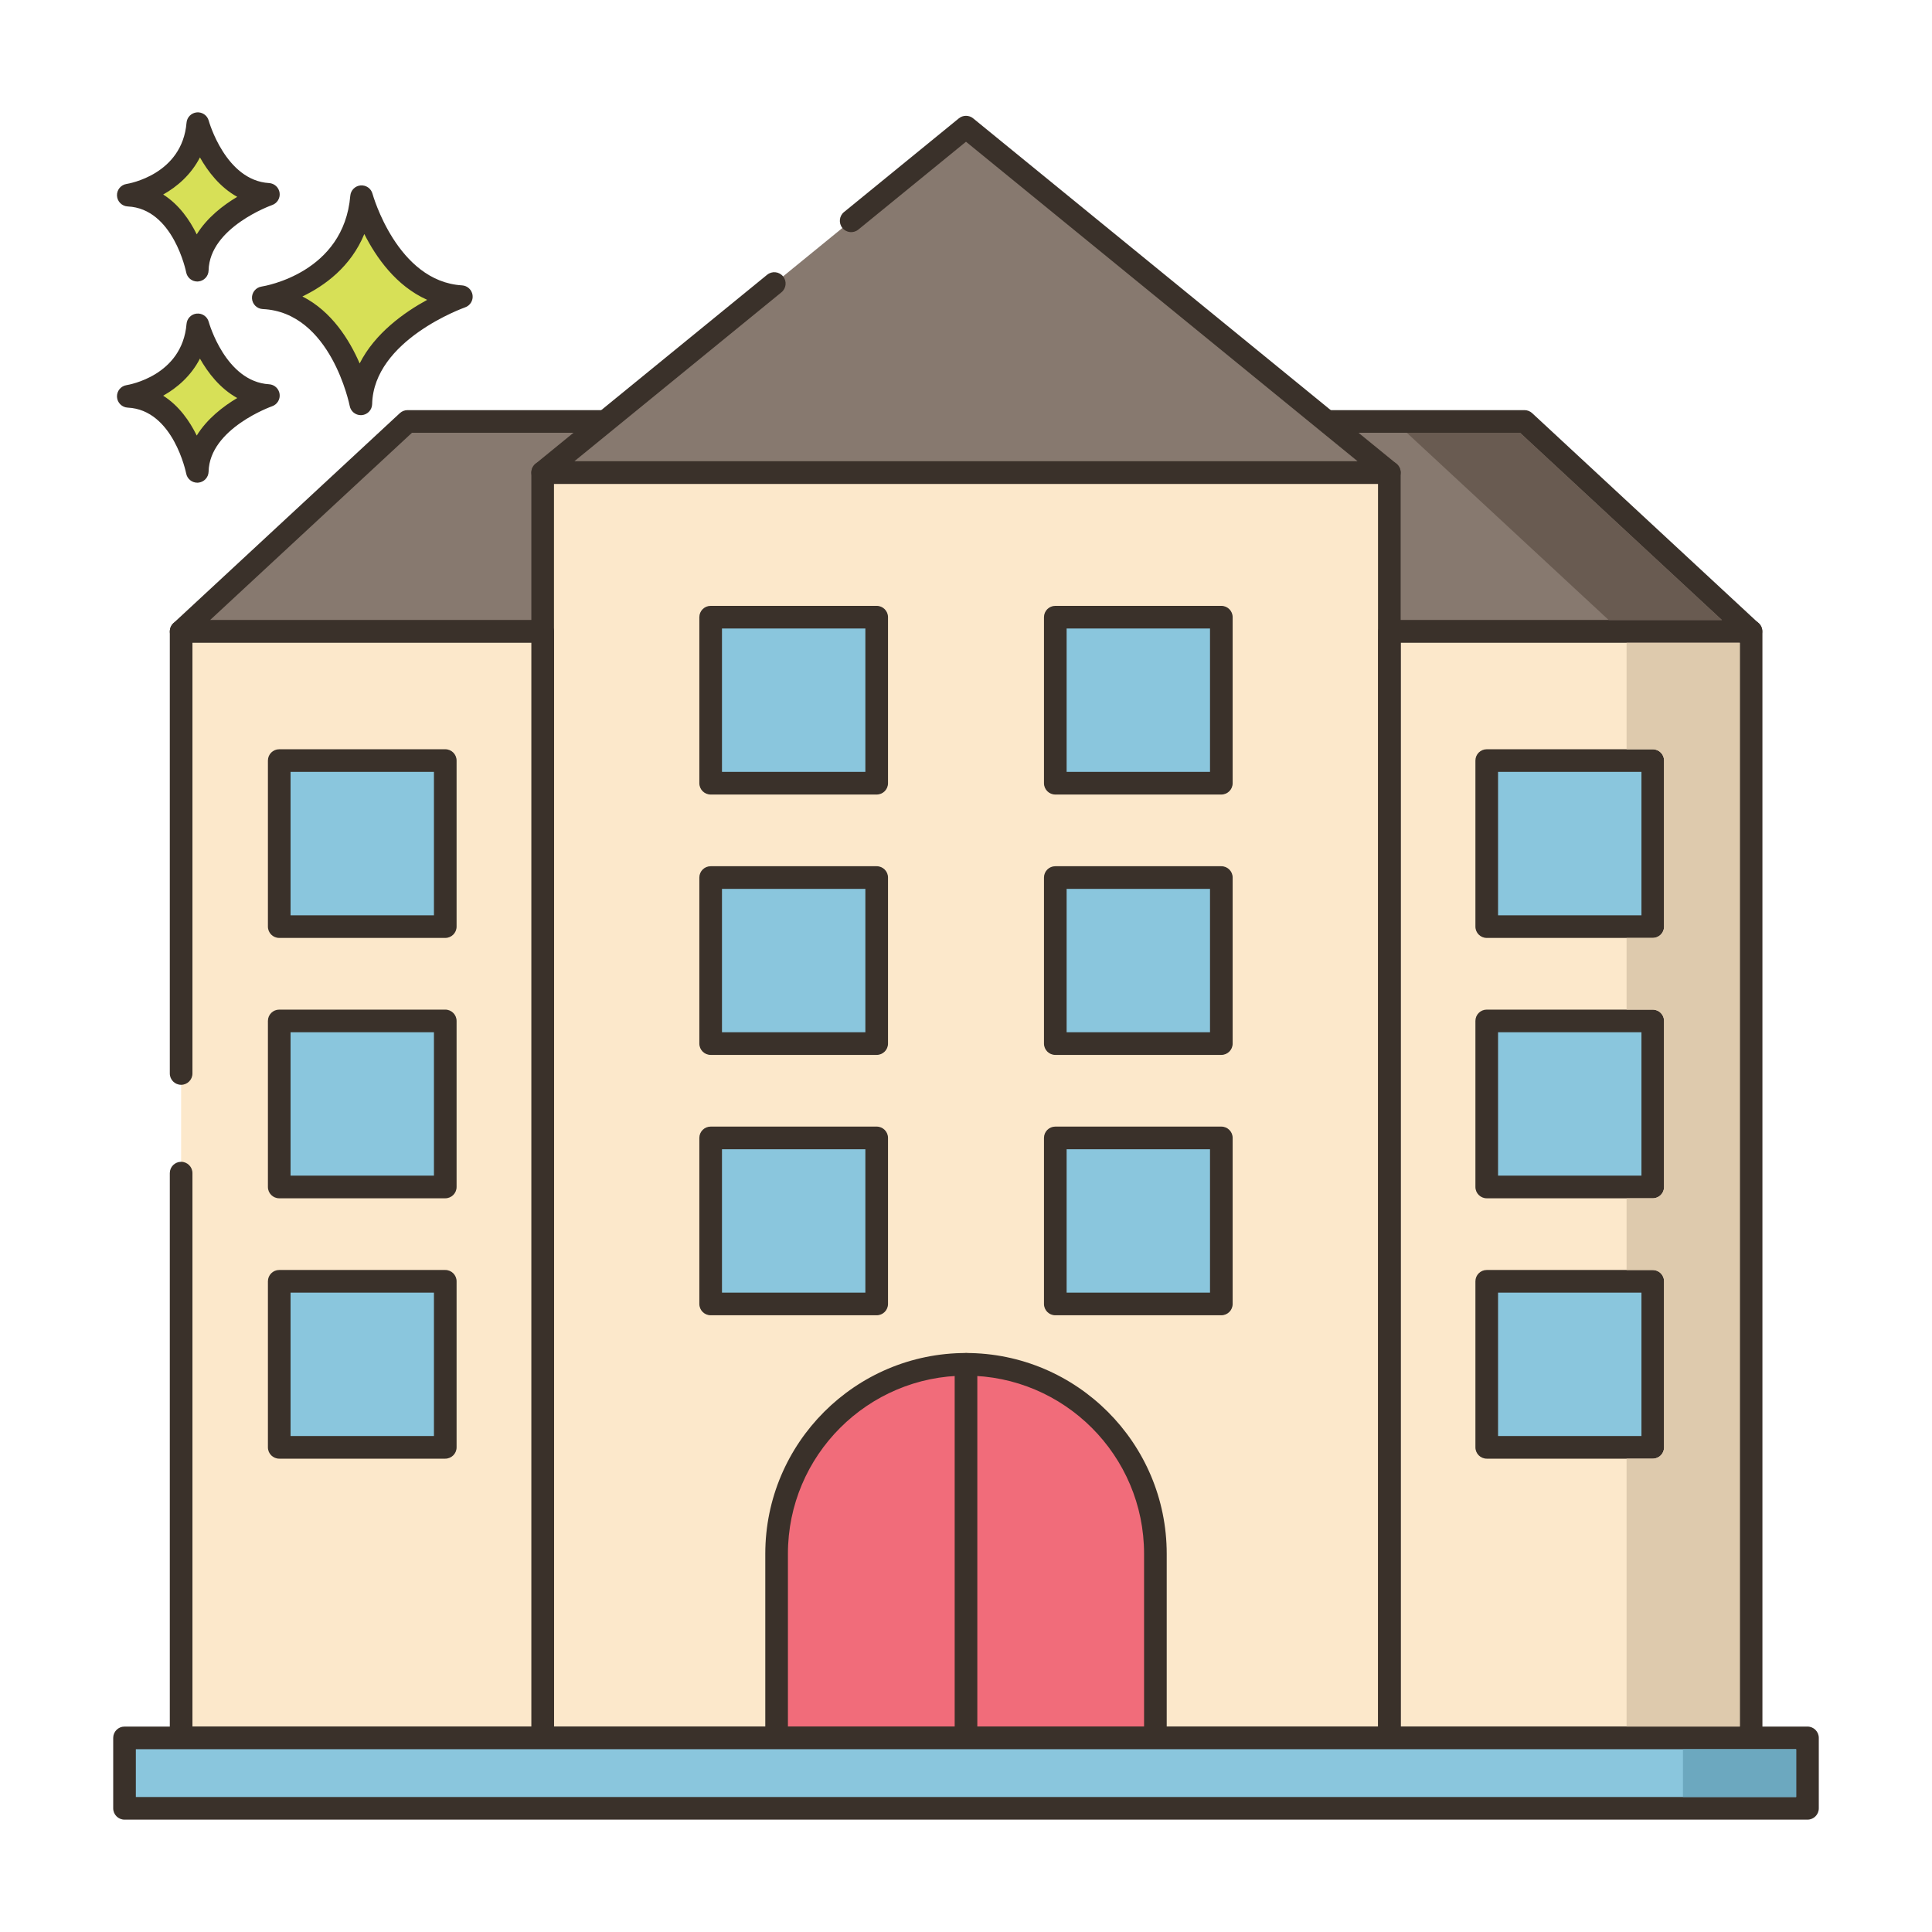 <?xml version="1.0" encoding="utf-8"?>
<!-- Generator: Adobe Illustrator 22.0.0, SVG Export Plug-In . SVG Version: 6.00 Build 0)  -->
<svg version="1.1" xmlns="http://www.w3.org/2000/svg" xmlns:xlink="http://www.w3.org/1999/xlink" x="0px" y="0px"
	 viewBox="0 0 256 256" style="enable-background:new 0 0 256 256;" xml:space="preserve">
<style type="text/css">
	.st0{display:none;}
	.st1{display:inline;}
	.st2{fill:none;stroke:#6B1D1D;stroke-width:0.5;stroke-miterlimit:10;}
	.st3{fill:#3A312A;}
	.st4{fill:#87796F;}
	.st5{fill:#D5DE58;}
	.st6{fill:#695B51;}
	.st7{fill:#FCE8CB;}
	.st8{fill:#F16C7A;}
	.st9{fill:#8AC6DD;}
	.st10{fill:#DECAAD;}
	.st11{fill:#D6DF58;}
	.st12{fill-rule:evenodd;clip-rule:evenodd;fill:#FCE8CB;}
	.st13{fill:#F5978A;}
	.st14{fill:#D7E057;}
	.st15{fill-rule:evenodd;clip-rule:evenodd;fill:#87796F;}
	.st16{fill:#6CA8BF;}
	.st17{fill:#B9C239;}
	.st18{fill:#D34E5C;}
	.st19{fill:#FAE6CA;}
	.st20{fill:#F8E4C8;}
	.st21{fill:#8AC5DC;}
	.st22{fill:#EF6D7A;}
	.st23{fill:#EB6E7A;}
	.st24{fill:#89C4DB;}
	.st25{fill-rule:evenodd;clip-rule:evenodd;fill:#F16C7A;}
	.st26{fill:#F7E3C7;}
	.st27{fill:#F6E2C6;}
	.st28{fill:#ED6E7A;}
	.st29{fill:#8AC3DA;}
	.st30{fill:#D5DC57;}
	.st31{fill-rule:evenodd;clip-rule:evenodd;fill:#D7E057;}
	.st32{fill-rule:evenodd;clip-rule:evenodd;fill:#F8E4C8;}
	.st33{fill:#D4DB56;}
	.st34{fill:#F59689;}
	.st35{fill:#DDC9AC;}
	.st36{fill:#D24E5C;}
	.st37{fill:#6A5C52;}
	.st38{fill:#6CA6BE;}
	.st39{fill:#B8C136;}
	.st40{fill-rule:evenodd;clip-rule:evenodd;fill:#FAE6CA;}
</style>
<g id="Layer_2" class="st0">
	<g class="st1">
		<g>
			<line class="st2" x1="0" y1="4.829" x2="256" y2="4.829"/>
			<line class="st2" x1="0" y1="16.56" x2="256" y2="16.56"/>
			<line class="st2" x1="0" y1="28.29" x2="256" y2="28.29"/>
			<line class="st2" x1="0" y1="40.021" x2="256" y2="40.021"/>
			<line class="st2" x1="0" y1="51.751" x2="256" y2="51.751"/>
			<line class="st2" x1="0" y1="63.482" x2="256" y2="63.482"/>
			<line class="st2" x1="0" y1="75.213" x2="256" y2="75.213"/>
			<line class="st2" x1="0" y1="86.943" x2="256" y2="86.943"/>
			<line class="st2" x1="0" y1="98.674" x2="256" y2="98.674"/>
			<line class="st2" x1="0" y1="110.404" x2="256" y2="110.404"/>
			<line class="st2" x1="0" y1="122.135" x2="256" y2="122.135"/>
			<line class="st2" x1="0" y1="133.865" x2="256" y2="133.865"/>
			<line class="st2" x1="0" y1="145.596" x2="256" y2="145.596"/>
			<line class="st2" x1="0" y1="157.326" x2="256" y2="157.326"/>
			<line class="st2" x1="0" y1="169.057" x2="256" y2="169.057"/>
			<line class="st2" x1="0" y1="180.788" x2="256" y2="180.788"/>
			<line class="st2" x1="0" y1="192.518" x2="256" y2="192.518"/>
			<line class="st2" x1="0" y1="204.249" x2="256" y2="204.249"/>
			<line class="st2" x1="0" y1="215.979" x2="256" y2="215.979"/>
			<line class="st2" x1="0" y1="227.71" x2="256" y2="227.71"/>
			<line class="st2" x1="0" y1="239.44" x2="256" y2="239.44"/>
			<line class="st2" x1="0" y1="251.171" x2="256" y2="251.171"/>
		</g>
		<g>
			<line class="st2" x1="251.171" y1="0" x2="251.171" y2="256"/>
			<line class="st2" x1="239.44" y1="0" x2="239.44" y2="256"/>
			<line class="st2" x1="227.71" y1="0" x2="227.71" y2="256"/>
			<line class="st2" x1="215.979" y1="0" x2="215.979" y2="256"/>
			<line class="st2" x1="204.249" y1="0" x2="204.249" y2="256"/>
			<line class="st2" x1="192.518" y1="0" x2="192.518" y2="256"/>
			<line class="st2" x1="180.787" y1="0" x2="180.787" y2="256"/>
			<line class="st2" x1="169.057" y1="0" x2="169.057" y2="256"/>
			<line class="st2" x1="157.326" y1="0" x2="157.326" y2="256"/>
			<line class="st2" x1="145.596" y1="0" x2="145.596" y2="256"/>
			<line class="st2" x1="133.865" y1="0" x2="133.865" y2="256"/>
			<line class="st2" x1="122.135" y1="0" x2="122.135" y2="256"/>
			<line class="st2" x1="110.404" y1="0" x2="110.404" y2="256"/>
			<line class="st2" x1="98.674" y1="0" x2="98.674" y2="256"/>
			<line class="st2" x1="86.943" y1="0" x2="86.943" y2="256"/>
			<line class="st2" x1="75.212" y1="0" x2="75.212" y2="256"/>
			<line class="st2" x1="63.482" y1="0" x2="63.482" y2="256"/>
			<line class="st2" x1="51.751" y1="0" x2="51.751" y2="256"/>
			<line class="st2" x1="40.021" y1="0" x2="40.021" y2="256"/>
			<line class="st2" x1="28.29" y1="0" x2="28.29" y2="256"/>
			<line class="st2" x1="16.56" y1="0" x2="16.56" y2="256"/>
			<line class="st2" x1="4.829" y1="0" x2="4.829" y2="256"/>
		</g>
	</g>
</g>
<g id="Layer_1">
	<g>
		<path class="st14" d="M47.911,26.064c0,0,3.408,12.659,13.222,13.246c0,0-13.1,4.525-13.321,14.202
			c0,0-2.579-13.572-12.925-14.059C34.887,39.453,46.937,37.627,47.911,26.064z"/>
		<path class="st3" d="M47.811,55.012c-0.713,0-1.335-0.506-1.472-1.217c-0.024-0.124-2.495-12.418-11.523-12.843
			c-0.77-0.037-1.387-0.651-1.427-1.421c-0.04-0.771,0.511-1.445,1.273-1.561c0.441-0.069,10.894-1.817,11.754-12.033
			c0.061-0.725,0.634-1.301,1.359-1.367c0.737-0.06,1.393,0.399,1.583,1.102c0.032,0.116,3.259,11.626,11.864,12.141
			c0.714,0.043,1.297,0.584,1.396,1.292c0.098,0.708-0.319,1.388-0.994,1.623c-0.121,0.042-12.118,4.311-12.313,12.819
			c-0.018,0.767-0.61,1.396-1.374,1.459C47.895,55.01,47.852,55.012,47.811,55.012z M40.07,39.282
			c3.878,1.969,6.23,5.746,7.587,8.876c2.026-4.022,5.941-6.787,8.949-8.427c-4.134-1.842-6.783-5.651-8.333-8.722
			C46.478,35.369,43,37.877,40.07,39.282z"/>
		<path class="st14" d="M26.212,43.044c0,0,2.411,8.954,9.352,9.369c0,0-9.266,3.201-9.422,10.045c0,0-1.824-9.6-9.142-9.944
			C17,52.515,25.524,51.223,26.212,43.044z"/>
		<path class="st3" d="M26.141,63.959c-0.713,0-1.337-0.507-1.472-1.22c-0.016-0.082-1.704-8.441-7.739-8.726
			c-0.77-0.037-1.387-0.651-1.427-1.421c-0.04-0.771,0.511-1.445,1.273-1.561c0.296-0.047,7.364-1.243,7.942-8.113
			c0.061-0.726,0.635-1.303,1.36-1.368c0.727-0.064,1.392,0.4,1.582,1.102l0,0c0.021,0.079,2.227,7.919,7.994,8.264
			c0.715,0.043,1.299,0.584,1.396,1.293c0.098,0.709-0.319,1.388-0.996,1.622c-0.081,0.028-8.282,2.953-8.413,8.662
			c-0.018,0.767-0.611,1.397-1.376,1.461C26.224,63.958,26.182,63.959,26.141,63.959z M21.622,52.432
			c2.107,1.333,3.523,3.394,4.447,5.28c1.376-2.232,3.515-3.872,5.365-4.973c-2.287-1.269-3.884-3.35-4.941-5.224
			C25.319,49.802,23.478,51.39,21.622,52.432z"/>
		<path class="st14" d="M26.212,16.387c0,0,2.411,8.954,9.352,9.37c0,0-9.266,3.201-9.422,10.045c0,0-1.824-9.6-9.142-9.944
			C17,25.857,25.524,24.566,26.212,16.387z"/>
		<path class="st3" d="M26.141,37.302c-0.713,0-1.337-0.507-1.472-1.22C24.652,36,22.965,27.64,16.93,27.356
			c-0.77-0.037-1.388-0.651-1.428-1.421c-0.04-0.771,0.511-1.445,1.273-1.561c0.296-0.047,7.364-1.243,7.942-8.114
			c0.061-0.726,0.635-1.303,1.36-1.368c0.727-0.064,1.392,0.4,1.582,1.101l0,0c0.021,0.079,2.227,7.92,7.994,8.265
			c0.714,0.043,1.299,0.584,1.396,1.293c0.098,0.709-0.32,1.388-0.996,1.622c-0.081,0.028-8.282,2.952-8.413,8.662
			c-0.018,0.767-0.611,1.397-1.376,1.461C26.224,37.3,26.182,37.302,26.141,37.302z M21.622,25.774
			c2.107,1.333,3.523,3.395,4.447,5.28c1.376-2.232,3.515-3.872,5.365-4.972c-2.287-1.269-3.884-3.35-4.941-5.224
			C25.319,23.144,23.478,24.733,21.622,25.774z"/>
		<polygon class="st4" points="54,55.844 202,55.844 232,83.671 24,83.671 		"/>
		<path class="st3" d="M232,85.171H24c-0.617,0-1.171-0.378-1.397-0.952c-0.225-0.574-0.076-1.228,0.377-1.648l30-27.827
			c0.277-0.257,0.642-0.4,1.02-0.4h148c0.378,0,0.743,0.143,1.02,0.4l30,27.827c0.452,0.419,0.602,1.073,0.376,1.648
			C233.171,84.793,232.617,85.171,232,85.171z M27.823,82.171h200.354l-26.766-24.827H54.588L27.823,82.171z"/>
		<rect x="71.906" y="62.613" class="st7" width="112.188" height="167.667"/>
		<path class="st3" d="M184.094,231.78H71.906c-0.829,0-1.5-0.671-1.5-1.5V62.613c0-0.829,0.671-1.5,1.5-1.5h112.188
			c0.829,0,1.5,0.671,1.5,1.5V230.28C185.594,231.109,184.922,231.78,184.094,231.78z M73.406,228.78h109.188V64.113H73.406V228.78z
			"/>
		<polygon class="st4" points="102.599,37.57 71.906,62.613 184.094,62.613 128,16.844 112.784,29.259 		"/>
		<path class="st3" d="M184.094,64.113H71.906c-0.634,0-1.2-0.399-1.413-0.997s-0.027-1.265,0.465-1.666l30.692-25.043
			c0.641-0.524,1.586-0.428,2.11,0.214c0.524,0.642,0.428,1.587-0.214,2.11l-27.43,22.381h103.766L128,18.78l-14.268,11.642
			c-0.642,0.524-1.587,0.428-2.11-0.214c-0.524-0.642-0.428-1.587,0.214-2.11l15.216-12.416c0.552-0.45,1.345-0.45,1.896,0
			l56.094,45.77c0.492,0.401,0.678,1.068,0.465,1.666S184.728,64.113,184.094,64.113z"/>
		<path class="st8" d="M153.095,230.28h-50.19v-24.405c0-13.86,11.235-25.095,25.095-25.095l0,0
			c13.86,0,25.095,11.235,25.095,25.095V230.28z"/>
		<path class="st3" d="M153.095,231.78h-50.19c-0.829,0-1.5-0.671-1.5-1.5v-24.405c0-14.665,11.931-26.595,26.595-26.595
			c14.665,0,26.595,11.93,26.595,26.595v24.405C154.595,231.109,153.924,231.78,153.095,231.78z M104.405,228.78h47.19v-22.905
			c0-13.01-10.585-23.595-23.595-23.595c-13.01,0-23.595,10.584-23.595,23.595V228.78z"/>
		<path class="st3" d="M128,231.78c-0.829,0-1.5-0.671-1.5-1.5v-49.5c0-0.829,0.671-1.5,1.5-1.5c0.829,0,1.5,0.671,1.5,1.5v49.5
			C129.5,231.109,128.829,231.78,128,231.78z"/>
		<polygon class="st7" points="24,155.446 24,230.28 71.906,230.28 71.906,83.671 24,83.671 24,142.242 		"/>
		<path class="st3" d="M71.906,231.78H24c-0.829,0-1.5-0.671-1.5-1.5v-74.835c0-0.829,0.671-1.5,1.5-1.5c0.829,0,1.5,0.671,1.5,1.5
			v73.335h44.906V85.171H25.5v57.071c0,0.829-0.671,1.5-1.5,1.5c-0.829,0-1.5-0.671-1.5-1.5V83.671c0-0.829,0.671-1.5,1.5-1.5
			h47.906c0.829,0,1.5,0.671,1.5,1.5V230.28C73.406,231.109,72.735,231.78,71.906,231.78z"/>
		
			<rect x="184.125" y="83.671" transform="matrix(-1 -1.224647e-16 1.224647e-16 -1 416.156 313.951)" class="st7" width="47.906" height="146.609"/>
		<path class="st3" d="M232.031,231.78h-47.906c-0.829,0-1.5-0.671-1.5-1.5V83.671c0-0.829,0.671-1.5,1.5-1.5h47.906
			c0.829,0,1.5,0.671,1.5,1.5V230.28C233.531,231.109,232.86,231.78,232.031,231.78z M185.625,228.78h44.906V85.171h-44.906V228.78z
			"/>
		<rect x="94.167" y="81.78" class="st9" width="22" height="22"/>
		<path class="st3" d="M116.166,105.28h-22c-0.829,0-1.5-0.671-1.5-1.5v-22c0-0.829,0.671-1.5,1.5-1.5h22c0.829,0,1.5,0.671,1.5,1.5
			v22C117.666,104.609,116.995,105.28,116.166,105.28z M95.666,102.28h19v-19h-19V102.28z"/>
		<rect x="139.833" y="81.78" class="st9" width="22" height="22"/>
		<path class="st3" d="M161.833,105.28h-22c-0.829,0-1.5-0.671-1.5-1.5v-22c0-0.829,0.671-1.5,1.5-1.5h22c0.829,0,1.5,0.671,1.5,1.5
			v22C163.333,104.609,162.662,105.28,161.833,105.28z M141.333,102.28h19v-19h-19V102.28z"/>
		<rect x="94.167" y="116.28" class="st9" width="22" height="22"/>
		<path class="st3" d="M116.166,139.78h-22c-0.829,0-1.5-0.671-1.5-1.5v-22c0-0.829,0.671-1.5,1.5-1.5h22c0.829,0,1.5,0.671,1.5,1.5
			v22C117.666,139.109,116.995,139.78,116.166,139.78z M95.666,136.78h19v-19h-19V136.78z"/>
		<rect x="139.833" y="116.28" class="st9" width="22" height="22"/>
		<path class="st3" d="M161.833,139.78h-22c-0.829,0-1.5-0.671-1.5-1.5v-22c0-0.829,0.671-1.5,1.5-1.5h22c0.829,0,1.5,0.671,1.5,1.5
			v22C163.333,139.109,162.662,139.78,161.833,139.78z M141.333,136.78h19v-19h-19V136.78z"/>
		<rect x="94.167" y="150.78" class="st9" width="22" height="22"/>
		<path class="st3" d="M116.166,174.28h-22c-0.829,0-1.5-0.671-1.5-1.5v-22c0-0.829,0.671-1.5,1.5-1.5h22c0.829,0,1.5,0.671,1.5,1.5
			v22C117.666,173.609,116.995,174.28,116.166,174.28z M95.666,171.28h19v-19h-19V171.28z"/>
		<rect x="37" y="100.78" class="st9" width="22" height="22"/>
		<path class="st3" d="M59,124.28H37c-0.829,0-1.5-0.671-1.5-1.5v-22c0-0.829,0.671-1.5,1.5-1.5h22c0.829,0,1.5,0.671,1.5,1.5v22
			C60.5,123.609,59.829,124.28,59,124.28z M38.5,121.28h19v-19h-19V121.28z"/>
		<rect x="37" y="135.28" class="st9" width="22" height="22"/>
		<path class="st3" d="M59,158.78H37c-0.829,0-1.5-0.671-1.5-1.5v-22c0-0.829,0.671-1.5,1.5-1.5h22c0.829,0,1.5,0.671,1.5,1.5v22
			C60.5,158.109,59.829,158.78,59,158.78z M38.5,155.78h19v-19h-19V155.78z"/>
		<rect x="37" y="169.78" class="st9" width="22" height="22"/>
		<path class="st3" d="M59,193.28H37c-0.829,0-1.5-0.671-1.5-1.5v-22c0-0.829,0.671-1.5,1.5-1.5h22c0.829,0,1.5,0.671,1.5,1.5v22
			C60.5,192.609,59.829,193.28,59,193.28z M38.5,190.28h19v-19h-19V190.28z"/>
		<rect x="197" y="100.78" class="st9" width="22" height="22"/>
		<path class="st3" d="M219,124.28h-22c-0.829,0-1.5-0.671-1.5-1.5v-22c0-0.829,0.671-1.5,1.5-1.5h22c0.829,0,1.5,0.671,1.5,1.5v22
			C220.5,123.609,219.829,124.28,219,124.28z M198.5,121.28h19v-19h-19V121.28z"/>
		<rect x="197" y="135.28" class="st9" width="22" height="22"/>
		<path class="st3" d="M219,158.78h-22c-0.829,0-1.5-0.671-1.5-1.5v-22c0-0.829,0.671-1.5,1.5-1.5h22c0.829,0,1.5,0.671,1.5,1.5v22
			C220.5,158.109,219.829,158.78,219,158.78z M198.5,155.78h19v-19h-19V155.78z"/>
		<rect x="197" y="169.78" class="st9" width="22" height="22"/>
		<path class="st3" d="M219,193.28h-22c-0.829,0-1.5-0.671-1.5-1.5v-22c0-0.829,0.671-1.5,1.5-1.5h22c0.829,0,1.5,0.671,1.5,1.5v22
			C220.5,192.609,219.829,193.28,219,193.28z M198.5,190.28h19v-19h-19V190.28z"/>
		<rect x="139.833" y="150.78" class="st9" width="22" height="22"/>
		<path class="st3" d="M161.833,174.28h-22c-0.829,0-1.5-0.671-1.5-1.5v-22c0-0.829,0.671-1.5,1.5-1.5h22c0.829,0,1.5,0.671,1.5,1.5
			v22C163.333,173.609,162.662,174.28,161.833,174.28z M141.333,171.28h19v-19h-19V171.28z"/>
		<rect x="16.5" y="230.28" class="st9" width="223" height="9.333"/>
		<path class="st3" d="M239.5,241.113h-223c-0.829,0-1.5-0.671-1.5-1.5v-9.333c0-0.829,0.671-1.5,1.5-1.5h223
			c0.829,0,1.5,0.671,1.5,1.5v9.333C241,240.442,240.329,241.113,239.5,241.113z M18,238.113h220v-6.333H18V238.113z"/>
		<polygon class="st6" points="228.18,82.174 213.18,82.174 186.41,57.344 201.41,57.344 		"/>
		<path class="st10" d="M215.53,85.174v14.11H219c0.83,0,1.5,0.67,1.5,1.5v22c0,0.83-0.67,1.5-1.5,1.5h-3.47v9.5H219
			c0.83,0,1.5,0.67,1.5,1.5v22c0,0.83-0.67,1.5-1.5,1.5h-3.47v9.5H219c0.83,0,1.5,0.67,1.5,1.5v22c0,0.83-0.67,1.5-1.5,1.5h-3.47
			v35.5h15V85.174H215.53z"/>
		<rect x="223" y="231.784" class="st16" width="15" height="6.33"/>
	</g>
</g>
</svg>
